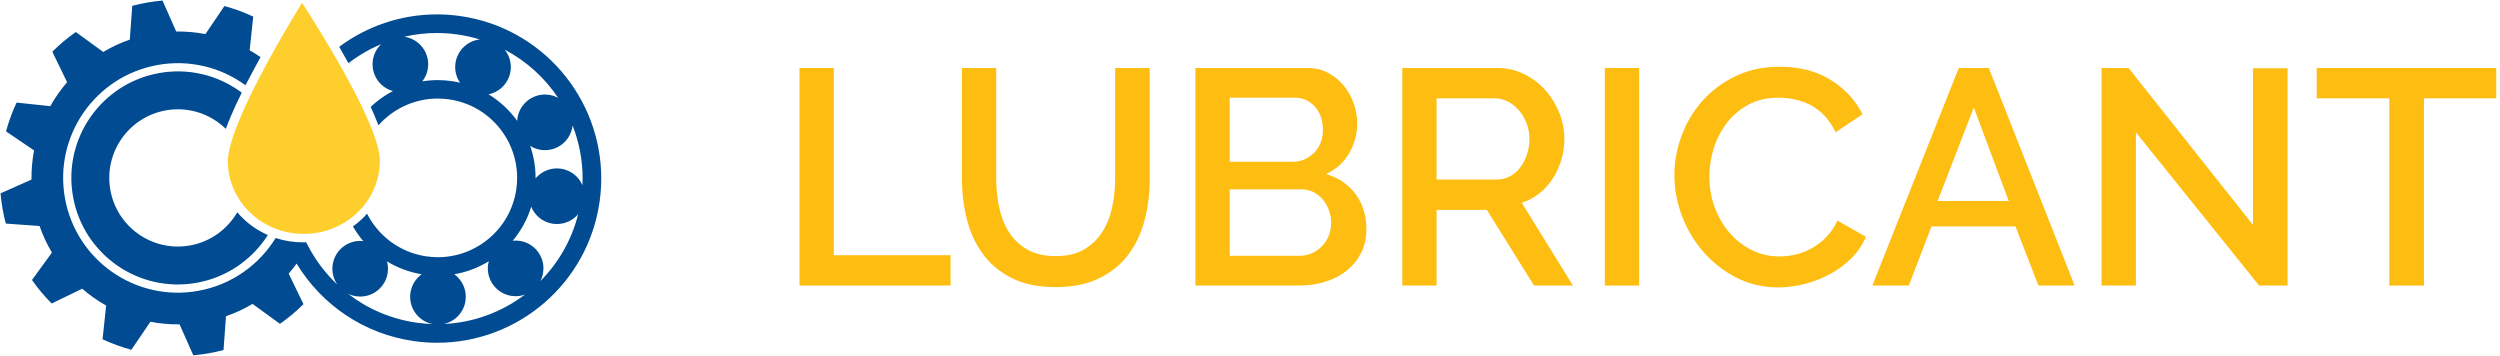 <?xml version="1.0" encoding="UTF-8" standalone="no"?>
<!DOCTYPE svg PUBLIC "-//W3C//DTD SVG 1.1//EN" "http://www.w3.org/Graphics/SVG/1.1/DTD/svg11.dtd">
<svg width="100%" height="100%" viewBox="0 0 470 67" version="1.1" xmlns="http://www.w3.org/2000/svg" xmlns:xlink="http://www.w3.org/1999/xlink" xml:space="preserve" xmlns:serif="http://www.serif.com/" style="fill-rule:evenodd;clip-rule:evenodd;stroke-linejoin:round;stroke-miterlimit:1.414;">
    <g transform="matrix(1,0,0,1,-591.095,-31.875)">
        <g transform="matrix(4.801,0,0,4.801,-2253.01,-964.843)">
            <path d="M623.705,218.788L623.705,210.268L625.049,210.268L625.049,217.6L629.621,217.6L629.621,218.788L623.705,218.788Z" style="fill:rgb(254,189,17);fill-rule:nonzero;"/>
            <path d="M633.737,217.636C634.185,217.636 634.557,217.548 634.853,217.372C635.149,217.196 635.387,216.966 635.567,216.682C635.747,216.398 635.875,216.074 635.951,215.71C636.027,215.346 636.065,214.972 636.065,214.588L636.065,210.268L637.421,210.268L637.421,214.588C637.421,215.172 637.353,215.722 637.217,216.238C637.081,216.754 636.865,217.206 636.569,217.594C636.273,217.982 635.891,218.288 635.423,218.512C634.955,218.736 634.393,218.848 633.737,218.848C633.057,218.848 632.483,218.73 632.015,218.494C631.547,218.258 631.169,217.942 630.881,217.546C630.593,217.15 630.385,216.696 630.257,216.184C630.129,215.672 630.065,215.14 630.065,214.588L630.065,210.268L631.409,210.268L631.409,214.588C631.409,214.98 631.447,215.358 631.523,215.722C631.599,216.086 631.727,216.41 631.907,216.694C632.087,216.978 632.327,217.206 632.627,217.378C632.927,217.55 633.297,217.636 633.737,217.636Z" style="fill:rgb(254,189,17);fill-rule:nonzero;"/>
            <path d="M645.905,216.592C645.905,216.936 645.835,217.244 645.695,217.516C645.555,217.788 645.367,218.018 645.131,218.206C644.895,218.394 644.617,218.538 644.297,218.638C643.977,218.738 643.637,218.788 643.277,218.788L639.209,218.788L639.209,210.268L643.601,210.268C643.897,210.268 644.165,210.332 644.405,210.46C644.645,210.588 644.849,210.754 645.017,210.958C645.185,211.162 645.315,211.394 645.407,211.654C645.499,211.914 645.545,212.176 645.545,212.44C645.545,212.856 645.439,213.246 645.227,213.61C645.015,213.974 644.713,214.244 644.321,214.42C644.809,214.564 645.195,214.826 645.479,215.206C645.763,215.586 645.905,216.048 645.905,216.592ZM644.525,216.34C644.525,216.164 644.495,215.996 644.435,215.836C644.375,215.676 644.295,215.536 644.195,215.416C644.095,215.296 643.973,215.2 643.829,215.128C643.685,215.056 643.529,215.02 643.361,215.02L640.553,215.02L640.553,217.624L643.277,217.624C643.453,217.624 643.617,217.59 643.769,217.522C643.921,217.454 644.053,217.362 644.165,217.246C644.277,217.13 644.365,216.994 644.429,216.838C644.493,216.682 644.525,216.516 644.525,216.34ZM640.553,211.432L640.553,213.94L643.025,213.94C643.193,213.94 643.347,213.908 643.487,213.844C643.627,213.78 643.751,213.694 643.859,213.586C643.967,213.478 644.051,213.348 644.111,213.196C644.171,213.044 644.201,212.876 644.201,212.692C644.201,212.324 644.097,212.022 643.889,211.786C643.681,211.55 643.417,211.432 643.097,211.432L640.553,211.432Z" style="fill:rgb(254,189,17);fill-rule:nonzero;"/>
            <path d="M647.309,218.788L647.309,210.268L651.017,210.268C651.401,210.268 651.755,210.348 652.079,210.508C652.403,210.668 652.681,210.878 652.913,211.138C653.145,211.398 653.327,211.694 653.459,212.026C653.591,212.358 653.657,212.696 653.657,213.04C653.657,213.328 653.617,213.604 653.537,213.868C653.457,214.132 653.345,214.376 653.201,214.6C653.057,214.824 652.881,215.018 652.673,215.182C652.465,215.346 652.237,215.468 651.989,215.548L653.993,218.788L652.469,218.788L650.621,215.824L648.653,215.824L648.653,218.788L647.309,218.788ZM648.653,214.636L651.005,214.636C651.197,214.636 651.371,214.594 651.527,214.51C651.683,214.426 651.817,214.31 651.929,214.162C652.041,214.014 652.129,213.844 652.193,213.652C652.257,213.46 652.289,213.256 652.289,213.04C652.289,212.824 652.251,212.62 652.175,212.428C652.099,212.236 651.999,212.068 651.875,211.924C651.751,211.78 651.607,211.666 651.443,211.582C651.279,211.498 651.109,211.456 650.933,211.456L648.653,211.456L648.653,214.636Z" style="fill:rgb(254,189,17);fill-rule:nonzero;"/>
            <rect x="655.241" y="210.268" width="1.344" height="8.52" style="fill:rgb(254,189,17);fill-rule:nonzero;"/>
            <path d="M657.965,214.468C657.965,213.956 658.057,213.446 658.241,212.938C658.425,212.43 658.695,211.974 659.051,211.57C659.407,211.166 659.841,210.84 660.353,210.592C660.865,210.344 661.445,210.22 662.093,210.22C662.869,210.22 663.533,210.392 664.085,210.736C664.637,211.08 665.053,211.528 665.333,212.08L664.277,212.788C664.157,212.532 664.013,212.316 663.845,212.14C663.677,211.964 663.493,211.824 663.293,211.72C663.093,211.616 662.885,211.542 662.669,211.498C662.453,211.454 662.245,211.432 662.045,211.432C661.597,211.432 661.205,211.522 660.869,211.702C660.533,211.882 660.251,212.12 660.023,212.416C659.795,212.712 659.623,213.044 659.507,213.412C659.391,213.78 659.333,214.148 659.333,214.516C659.333,214.932 659.401,215.328 659.537,215.704C659.673,216.08 659.863,216.412 660.107,216.7C660.351,216.988 660.641,217.218 660.977,217.39C661.313,217.562 661.681,217.648 662.081,217.648C662.289,217.648 662.503,217.622 662.723,217.57C662.943,217.518 663.155,217.434 663.359,217.318C663.563,217.202 663.751,217.056 663.923,216.88C664.095,216.704 664.237,216.492 664.349,216.244L665.465,216.88C665.329,217.2 665.137,217.482 664.889,217.726C664.641,217.97 664.361,218.176 664.049,218.344C663.737,218.512 663.407,218.64 663.059,218.728C662.711,218.816 662.369,218.86 662.033,218.86C661.433,218.86 660.885,218.732 660.389,218.476C659.893,218.22 659.465,217.886 659.105,217.474C658.745,217.062 658.465,216.594 658.265,216.07C658.065,215.546 657.965,215.012 657.965,214.468Z" style="fill:rgb(254,189,17);fill-rule:nonzero;"/>
            <path d="M669.101,210.268L670.277,210.268L673.637,218.788L672.221,218.788L671.321,216.472L668.033,216.472L667.145,218.788L665.717,218.788L669.101,210.268ZM671.057,215.476L669.689,211.816L668.273,215.476L671.057,215.476Z" style="fill:rgb(254,189,17);fill-rule:nonzero;"/>
            <path d="M676.037,212.788L676.037,218.788L674.693,218.788L674.693,210.268L675.749,210.268L680.621,216.412L680.621,210.28L681.977,210.28L681.977,218.788L680.861,218.788L676.037,212.788Z" style="fill:rgb(254,189,17);fill-rule:nonzero;"/>
            <path d="M690.149,211.456L687.317,211.456L687.317,218.788L685.961,218.788L685.961,211.456L683.117,211.456L683.117,210.268L690.149,210.268L690.149,211.456Z" style="fill:rgb(254,189,17);fill-rule:nonzero;"/>
        </g>
        <g id="Logo" transform="matrix(0.237,0,0,0.237,505.942,-54.109)">
            <g transform="matrix(4.167,0,0,4.167,724.19,632.367)">
                <path d="M0,-61.642C-1.479,-61.852 -2.953,-61.952 -4.405,-61.952C-11.273,-61.952 -17.741,-59.685 -22.993,-55.784C-22.415,-54.777 -21.824,-53.73 -21.237,-52.662C-19.329,-54.129 -17.237,-55.352 -15.004,-56.282C-15.817,-55.508 -16.395,-54.468 -16.582,-53.272C-16.624,-53.016 -16.644,-52.759 -16.646,-52.506C-16.672,-50.118 -15.081,-47.999 -12.772,-47.358C-14.318,-46.557 -15.742,-45.539 -17.005,-44.344C-16.757,-43.798 -16.517,-43.26 -16.288,-42.727C-16.015,-42.085 -15.758,-41.455 -15.519,-40.841C-12.683,-44.037 -8.542,-45.975 -4.085,-45.927C-3.383,-45.921 -2.674,-45.864 -1.957,-45.755L-1.955,-45.755C5.573,-44.615 10.952,-38.086 10.874,-30.691C10.867,-29.99 10.812,-29.279 10.701,-28.562C9.563,-21.034 3.034,-15.652 -4.361,-15.731C-5.063,-15.739 -5.775,-15.795 -6.49,-15.903C-11.5,-16.662 -15.555,-19.808 -17.687,-24.004C-17.968,-23.688 -18.258,-23.379 -18.563,-23.087C-19.127,-22.545 -19.733,-22.043 -20.376,-21.586C-19.808,-20.598 -19.152,-19.66 -18.417,-18.792C-18.596,-18.811 -18.772,-18.827 -18.948,-18.828C-21.538,-18.855 -23.819,-16.98 -24.231,-14.348C-24.272,-14.092 -24.292,-13.837 -24.296,-13.583C-24.309,-12.459 -23.961,-11.393 -23.349,-10.511C-25.673,-12.703 -27.602,-15.283 -29.054,-18.125L-29.319,-18.592C-29.495,-18.56 -29.411,-18.556 -29.922,-18.556C-31.733,-18.556 -33.472,-18.849 -35.097,-19.381C-38.239,-14.274 -43.455,-10.474 -49.819,-9.325C-61.691,-7.179 -73.052,-15.064 -75.197,-26.935C-77.343,-38.808 -69.457,-50.169 -57.586,-52.315C-51.471,-53.419 -45.493,-51.861 -40.837,-48.467C-40.016,-50.075 -38.076,-53.626 -37.968,-53.818C-38.64,-54.279 -39.329,-54.714 -40.041,-55.115L-39.361,-61.531C-41.121,-62.353 -42.953,-63.026 -44.844,-63.54L-48.464,-58.201C-50.272,-58.547 -52.131,-58.716 -54.02,-58.693L-56.637,-64.587C-57.601,-64.5 -58.567,-64.376 -59.538,-64.206C-60.505,-64.037 -61.458,-63.827 -62.391,-63.58L-62.857,-57.148C-64.641,-56.531 -66.333,-55.741 -67.916,-54.801L-73.133,-58.596C-74.737,-57.474 -76.232,-56.217 -77.607,-54.848L-74.793,-49.041C-76.009,-47.631 -77.083,-46.103 -77.997,-44.482L-84.412,-45.161C-85.235,-43.402 -85.909,-41.57 -86.423,-39.678L-81.083,-36.058C-81.429,-34.25 -81.598,-32.392 -81.575,-30.503L-87.467,-27.885C-87.382,-26.922 -87.258,-25.955 -87.089,-24.986C-86.918,-24.018 -86.708,-23.066 -86.463,-22.131L-80.031,-21.665C-79.413,-19.88 -78.623,-18.191 -77.685,-16.608L-81.479,-11.39C-80.356,-9.788 -79.099,-8.29 -77.729,-6.915L-71.922,-9.73C-70.513,-8.515 -68.986,-7.439 -67.364,-6.527L-68.042,-0.11C-66.284,0.712 -64.452,1.386 -62.56,1.898L-58.94,-3.439C-57.134,-3.093 -55.274,-2.923 -53.387,-2.948L-50.767,2.945C-49.804,2.859 -48.837,2.737 -47.869,2.567C-46.899,2.397 -45.947,2.185 -45.015,1.939L-44.549,-4.491C-42.763,-5.111 -41.071,-5.899 -39.489,-6.837L-34.272,-3.044C-32.668,-4.167 -31.173,-5.421 -29.798,-6.792L-32.612,-12.601C-32.081,-13.216 -31.579,-13.856 -31.103,-14.513C-26.407,-6.769 -18.405,-1.119 -8.735,0.249C-7.256,0.458 -5.784,0.558 -4.332,0.558C11,0.558 24.371,-10.72 26.577,-26.329C26.787,-27.809 26.889,-29.279 26.889,-30.733C26.889,-46.065 15.609,-59.437 0,-61.642M-8.24,-3.263C-13.182,-3.959 -17.636,-5.921 -21.315,-8.775C-20.854,-8.549 -20.353,-8.386 -19.817,-8.302C-19.56,-8.262 -19.304,-8.241 -19.05,-8.238C-16.462,-8.21 -14.182,-10.083 -13.771,-12.716C-13.73,-12.973 -13.709,-13.231 -13.705,-13.483C-13.699,-13.98 -13.769,-14.466 -13.895,-14.93C-11.925,-13.732 -9.705,-12.883 -7.3,-12.48C-8.401,-11.68 -9.199,-10.462 -9.426,-9.011C-9.467,-8.755 -9.488,-8.498 -9.49,-8.246C-9.516,-5.724 -7.737,-3.5 -5.214,-3.003C-6.216,-3.037 -7.224,-3.12 -8.24,-3.263M-0.85,-52.746C-0.893,-52.491 -0.911,-52.234 -0.914,-51.98C-0.925,-50.872 -0.585,-49.819 0.011,-48.946C-0.462,-49.056 -0.939,-49.154 -1.429,-49.227C-2.308,-49.36 -3.182,-49.43 -4.05,-49.439C-5.109,-49.45 -6.156,-49.367 -7.177,-49.202C-6.642,-49.892 -6.263,-50.715 -6.121,-51.637C-6.081,-51.897 -6.06,-52.15 -6.057,-52.403C-6.028,-54.994 -7.903,-57.274 -10.534,-57.685C-10.563,-57.69 -10.592,-57.692 -10.621,-57.696C-8.61,-58.161 -6.53,-58.406 -4.405,-58.406C-3.116,-58.406 -1.813,-58.316 -0.498,-58.129L-0.497,-58.129C0.97,-57.924 2.392,-57.604 3.765,-57.186C1.462,-56.915 -0.474,-55.148 -0.85,-52.746M5.423,-46.742C7.535,-47.167 9.259,-48.859 9.613,-51.112C9.653,-51.37 9.674,-51.626 9.676,-51.879C9.689,-53.128 9.257,-54.306 8.512,-55.236C12.659,-53.059 16.145,-49.874 18.691,-46.053C18.175,-46.331 17.605,-46.534 16.99,-46.629C16.731,-46.669 16.477,-46.691 16.222,-46.694C13.635,-46.721 11.354,-44.845 10.942,-42.213C10.916,-42.037 10.898,-41.858 10.889,-41.683C9.438,-43.701 7.585,-45.433 5.423,-46.742M-3.106,-3.015C-1.016,-3.456 0.687,-5.14 1.038,-7.376C1.077,-7.634 1.097,-7.892 1.1,-8.144C1.12,-9.892 0.27,-11.494 -1.092,-12.482C1.261,-12.882 3.483,-13.734 5.476,-14.951C5.428,-14.776 5.39,-14.598 5.361,-14.416C5.319,-14.159 5.3,-13.903 5.297,-13.649C5.269,-11.06 7.141,-8.782 9.774,-8.367C10.03,-8.328 10.286,-8.308 10.539,-8.305C11.171,-8.298 11.783,-8.408 12.354,-8.609C7.972,-5.291 2.608,-3.27 -3.106,-3.015M15.294,-11.179C15.548,-11.671 15.731,-12.206 15.821,-12.784C15.861,-13.041 15.883,-13.296 15.886,-13.549C15.912,-16.138 14.038,-18.419 11.408,-18.831C11.149,-18.871 10.895,-18.892 10.642,-18.895C10.435,-18.897 10.231,-18.883 10.027,-18.86C11.595,-20.724 12.809,-22.91 13.556,-25.334C14.234,-23.676 15.733,-22.402 17.633,-22.105C17.892,-22.066 18.148,-22.045 18.401,-22.043C20.012,-22.026 21.502,-22.745 22.498,-23.924C21.255,-18.971 18.712,-14.617 15.294,-11.179M23.308,-29.436C22.608,-31.047 21.13,-32.277 19.269,-32.568C19.01,-32.607 18.753,-32.629 18.501,-32.632C16.882,-32.648 15.383,-31.923 14.386,-30.731C14.4,-32.879 14.038,-34.965 13.361,-36.918C13.952,-36.546 14.624,-36.282 15.356,-36.168C15.614,-36.126 15.871,-36.106 16.126,-36.105C18.714,-36.077 20.992,-37.951 21.405,-40.581C21.417,-40.655 21.423,-40.729 21.432,-40.804C22.667,-37.656 23.341,-34.251 23.341,-30.733C23.341,-30.302 23.327,-29.871 23.308,-29.436M-57.308,-50.775C-62.821,-49.78 -67.402,-46.647 -70.364,-42.381C-73.323,-38.116 -74.655,-32.727 -73.659,-27.213C-72.663,-21.7 -69.53,-17.12 -65.265,-14.158C-60.998,-11.199 -55.61,-9.867 -50.098,-10.863C-44.584,-11.859 -40.002,-14.992 -37.042,-19.257C-36.884,-19.486 -36.733,-19.716 -36.585,-19.95C-38.343,-20.722 -39.934,-21.786 -41.284,-23.087C-41.678,-23.465 -42.049,-23.865 -42.401,-24.281C-44.255,-21.077 -47.451,-18.678 -51.381,-17.967C-58.479,-16.685 -65.273,-21.4 -66.555,-28.498C-67.838,-35.597 -63.122,-42.389 -56.024,-43.673C-51.707,-44.453 -47.503,-43.013 -44.583,-40.168C-44.278,-40.993 -43.934,-41.848 -43.559,-42.727C-42.959,-44.126 -42.275,-45.581 -41.549,-47.052C-41.744,-47.198 -41.941,-47.342 -42.141,-47.48C-46.407,-50.439 -51.794,-51.772 -57.308,-50.775" style="fill:rgb(0,75,145);fill-rule:nonzero;"/>
            </g>
            <g transform="matrix(4.167,0,0,4.167,605.876,537.596)">
                <path d="M0,-38.788C-0.686,-39.871 -1.26,-40.765 -1.68,-41.409C-1.869,-41.105 -2.089,-40.746 -2.338,-40.336C-3.195,-38.932 -4.384,-36.953 -5.701,-34.658C-8.338,-30.072 -11.496,-24.22 -13.57,-19.225C-14.957,-15.905 -15.837,-12.924 -15.805,-11.145C-15.76,-7.318 -14.114,-3.876 -11.469,-1.387C-8.823,1.103 -5.188,2.621 -1.178,2.577C2.83,2.531 6.43,0.928 9.018,-1.621C11.606,-4.169 13.175,-7.648 13.132,-11.475C13.124,-12.805 12.596,-14.815 11.706,-17.11C10.82,-19.411 9.588,-22.015 8.219,-24.647C5.479,-29.919 2.191,-35.317 0,-38.788" style="fill:rgb(254,207,44);fill-rule:nonzero;"/>
            </g>
        </g>
    </g>
</svg>
